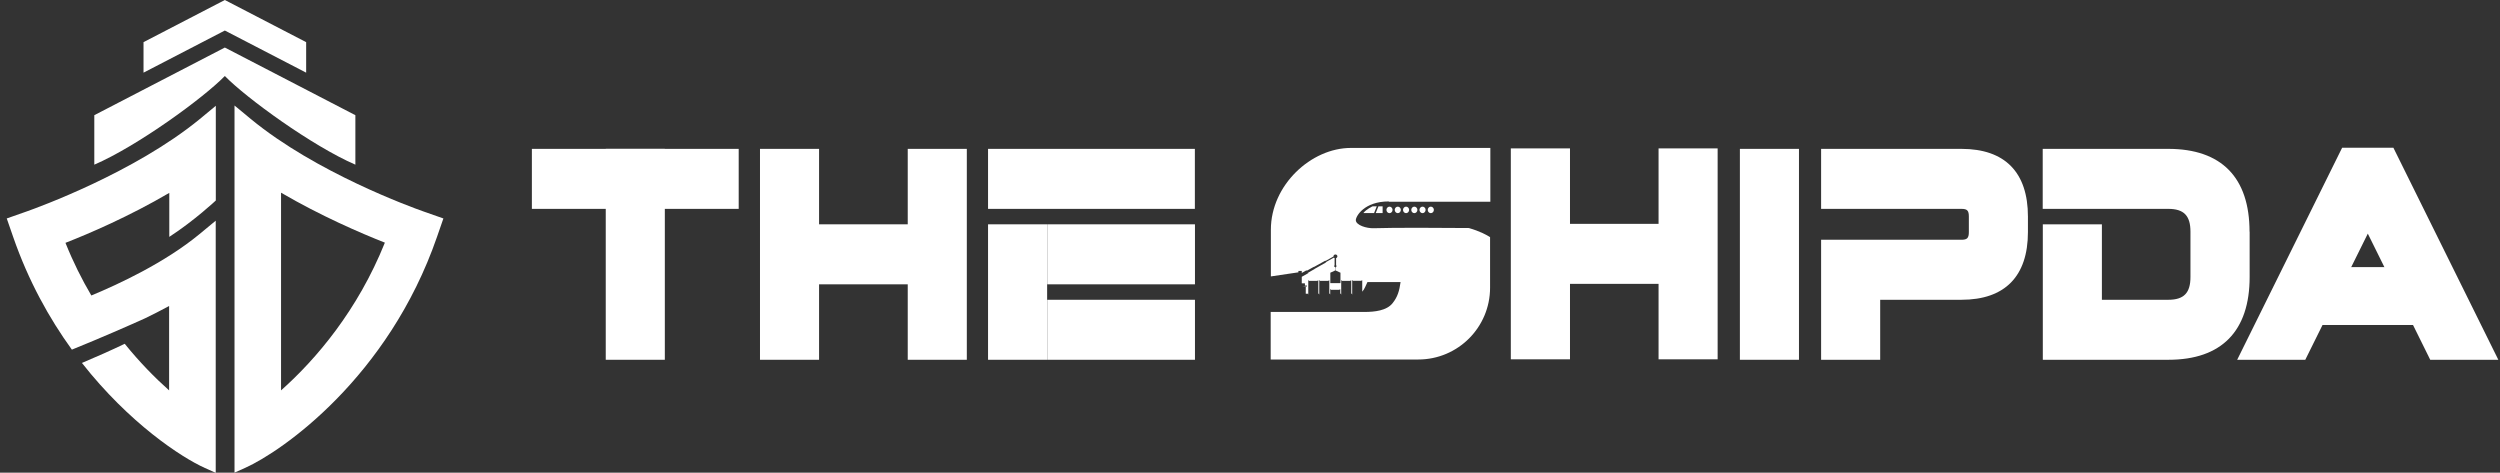 <svg width="201" height="38" viewBox="0 0 201 38" fill="none" xmlns="http://www.w3.org/2000/svg">
<rect x="0" y="0" width="201" height="38" fill="#333333" stroke="none"/>
<g clip-path="url(#clip0_452_2892)">
<path d="M2.181 16.988L0.543 17.564L1.059 19.052C2.286 22.591 3.961 25.598 5.779 28.111C7.971 27.228 10.604 26.076 11.666 25.59C12.287 25.291 12.93 24.962 13.596 24.603V31.387C12.452 30.37 11.225 29.121 10.028 27.64C8.973 28.148 7.724 28.702 6.587 29.181C10.387 34.02 14.576 36.773 16.476 37.626L17.344 38.015V34.163V22.291V17.743L16.042 18.82C13.259 21.117 9.542 22.845 7.343 23.758C6.58 22.463 5.876 21.057 5.263 19.524C7.215 18.761 10.395 17.392 13.611 15.507V19.045C15.668 17.706 17.351 16.12 17.351 16.12V13.068V8.505L16.05 9.582C10.791 13.883 3.041 16.681 2.181 16.988Z" fill="white"/>
<path d="M34.011 16.988C33.143 16.681 25.393 13.883 20.157 9.56L18.855 8.483V13.046V34.148V38L19.723 37.611C22.685 36.279 31.22 30.355 35.133 19.052L35.649 17.564L34.011 16.988ZM22.596 31.38V15.492C25.812 17.369 28.991 18.738 30.944 19.509C28.759 24.947 25.423 28.874 22.596 31.387V31.38Z" fill="white"/>
<path d="M18.077 3.822L7.582 9.261V13.24C11.053 11.744 16.356 7.877 18.077 6.111C19.797 7.877 25.101 11.737 28.572 13.24V9.261L18.077 3.822Z" fill="white"/>
<path d="M11.539 5.842L18.077 2.454L24.615 5.842V3.389L18.077 0L11.539 3.389V5.842Z" fill="white"/>
<path d="M133.348 17.998H126.227V11.931H121.47V28.889H126.227V22.822H133.348V28.889H138.098V11.931H133.348V17.998Z" fill="white"/>
<path d="M144.637 11.969H139.887V28.926H144.637V11.969Z" fill="white"/>
<path d="M72.982 18.035H65.853V11.969H61.103V28.926H65.853V22.86H72.982V28.926H77.732V11.969H72.982V18.035Z" fill="white"/>
<path d="M157.705 11.969H146.417V16.793H157.705C158.169 16.793 158.296 16.935 158.296 17.414V18.656C158.296 19.135 158.161 19.277 157.705 19.277H146.417V28.926H151.167V24.102H157.697C161.191 24.102 163.046 22.216 163.046 18.656V17.414C163.046 13.854 161.198 11.969 157.697 11.969H157.705Z" fill="white"/>
<path d="M53.452 11.969H48.702V28.926H53.452V11.969Z" fill="white"/>
<path d="M59.391 11.969H42.763V16.793H59.391V11.969Z" fill="white"/>
<path d="M84.189 18.035H79.439V28.926H84.189V18.035Z" fill="white"/>
<path d="M96.067 11.969H79.439V16.793H96.067V11.969Z" fill="white"/>
<path d="M96.075 24.102H84.196V28.926H96.075V24.102Z" fill="white"/>
<path d="M96.075 18.035H84.196V22.86H96.075V18.035Z" fill="white"/>
<path d="M180.863 18.626C180.863 14.272 178.604 11.969 174.333 11.969H164.234V16.793H174.333C175.582 16.793 176.113 17.339 176.113 18.626V22.269C176.113 23.555 175.582 24.102 174.333 24.102H168.992V18.035H164.242V28.926H174.34C178.612 28.926 180.871 26.622 180.871 22.269V18.626H180.863Z" fill="white"/>
<path d="M188.307 11.879L179.869 28.926H185.345L190.372 18.783L195.391 28.926H200.866L192.429 11.879H188.307Z" fill="white"/>
<path d="M196.46 21.476H185.517V26.129H196.46V21.476Z" fill="white"/>
<path d="M111.962 16.876C111.962 17.018 111.85 17.137 111.716 17.137C111.581 17.137 111.469 17.018 111.469 16.876C111.469 16.733 111.581 16.614 111.716 16.614C111.85 16.614 111.962 16.733 111.962 16.876Z" fill="white"/>
<path d="M112.628 16.876C112.628 17.018 112.516 17.137 112.382 17.137C112.247 17.137 112.135 17.018 112.135 16.876C112.135 16.733 112.247 16.614 112.382 16.614C112.516 16.614 112.628 16.733 112.628 16.876Z" fill="white"/>
<path d="M113.294 16.876C113.294 17.018 113.182 17.137 113.048 17.137C112.913 17.137 112.801 17.018 112.801 16.876C112.801 16.733 112.913 16.614 113.048 16.614C113.182 16.614 113.294 16.733 113.294 16.876Z" fill="white"/>
<path d="M113.96 16.876C113.96 17.018 113.847 17.137 113.713 17.137C113.578 17.137 113.466 17.018 113.466 16.876C113.466 16.733 113.578 16.614 113.713 16.614C113.847 16.614 113.96 16.733 113.96 16.876Z" fill="white"/>
<path d="M114.619 16.876C114.619 17.018 114.506 17.137 114.372 17.137C114.237 17.137 114.125 17.018 114.125 16.876C114.125 16.733 114.237 16.614 114.372 16.614C114.506 16.614 114.619 16.733 114.619 16.876Z" fill="white"/>
<path d="M115.284 16.876C115.284 17.018 115.172 17.137 115.037 17.137C114.902 17.137 114.79 17.018 114.79 16.876C114.79 16.733 114.902 16.614 115.037 16.614C115.172 16.614 115.284 16.733 115.284 16.876Z" fill="white"/>
<path d="M111.162 17.13V16.591H110.825L110.608 17.13H111.162Z" fill="white"/>
<path d="M110.475 17.13L110.691 16.591H110.355C110.355 16.591 109.869 16.801 109.614 17.13H110.475Z" fill="white"/>
<path d="M111.671 16.217H119.824V11.894H108.611C105.417 11.894 102.178 14.878 102.178 18.469V22.224L104.392 21.895V21.783H104.662V21.947L105.043 21.73L105.065 21.768L105.634 21.453V21.468L106.554 20.96L106.569 20.982L107.212 20.623V20.608C107.212 20.526 107.28 20.459 107.369 20.459C107.459 20.459 107.526 20.526 107.526 20.608C107.526 20.676 107.482 20.728 107.422 20.75V21.349V21.319C107.422 21.319 107.444 21.326 107.444 21.341V21.446C107.444 21.446 107.437 21.468 107.422 21.468H107.377V21.491C107.377 21.491 107.384 21.491 107.392 21.498C107.392 21.498 107.399 21.513 107.399 21.521C107.399 21.528 107.399 21.536 107.392 21.543C107.392 21.543 107.384 21.543 107.377 21.551V21.738H107.369L107.751 21.917H107.773V22.763H106.958V21.917H106.98L107.362 21.738H107.354V21.551C107.354 21.551 107.347 21.551 107.339 21.543C107.339 21.543 107.332 21.528 107.332 21.521H107.354H107.369C107.369 21.521 107.369 21.521 107.369 21.513C107.369 21.506 107.369 21.506 107.369 21.506C107.369 21.506 107.369 21.506 107.354 21.506H107.347V21.468H107.302C107.302 21.468 107.28 21.461 107.28 21.446V21.341C107.28 21.341 107.287 21.319 107.302 21.319V20.75C107.302 20.75 107.257 20.728 107.242 20.713L106.644 21.05L106.614 21.072L106.547 21.109L106.621 21.079V21.095L105.761 21.581L105.731 21.596L105.664 21.633L105.739 21.603L105.2 21.91L105.17 21.925L105.103 21.962L105.178 21.932L105.193 21.955L104.662 22.254V22.778H104.916V22.957H105.073V23.039H104.714L104.983 23.062V23.615H105.17L105.185 23.728V22.538H105.237V22.583H105.941V22.538H105.993V23.256V23.615H106.053L106.068 23.728V23.256V22.538H106.12V22.583H106.823V22.538H106.876V23.256V23.615H106.936L106.95 23.728V23.256H107.003V23.301H107.706V23.256H107.758V23.615H107.818L107.833 23.728V23.384V22.538H107.886V22.583H108.589V22.538H108.641V23.384V23.615H108.701L108.716 23.728V23.294V22.576V22.531H108.768V22.576H109.471V22.531H109.524V23.451C109.711 23.256 109.815 22.927 109.943 22.68H112.606C112.508 23.376 112.374 23.862 111.962 24.378C111.484 24.977 110.526 25.081 109.688 25.081H102.163V28.904H114.027C117.221 28.904 119.802 26.316 119.802 23.129V19.067C119.562 18.91 119.009 18.596 118.096 18.334C115.845 18.312 111.985 18.297 110.466 18.349C109.868 18.372 109.008 18.102 109.008 17.698C109.008 17.384 109.681 16.195 111.656 16.195L111.671 16.217Z" fill="white"/>
</g>
<defs>
<clipPath id="clip0_452_2892">
<rect width="200.323" height="38" fill="white" transform="translate(0.543)"/>
</clipPath>
</defs>
</svg>
